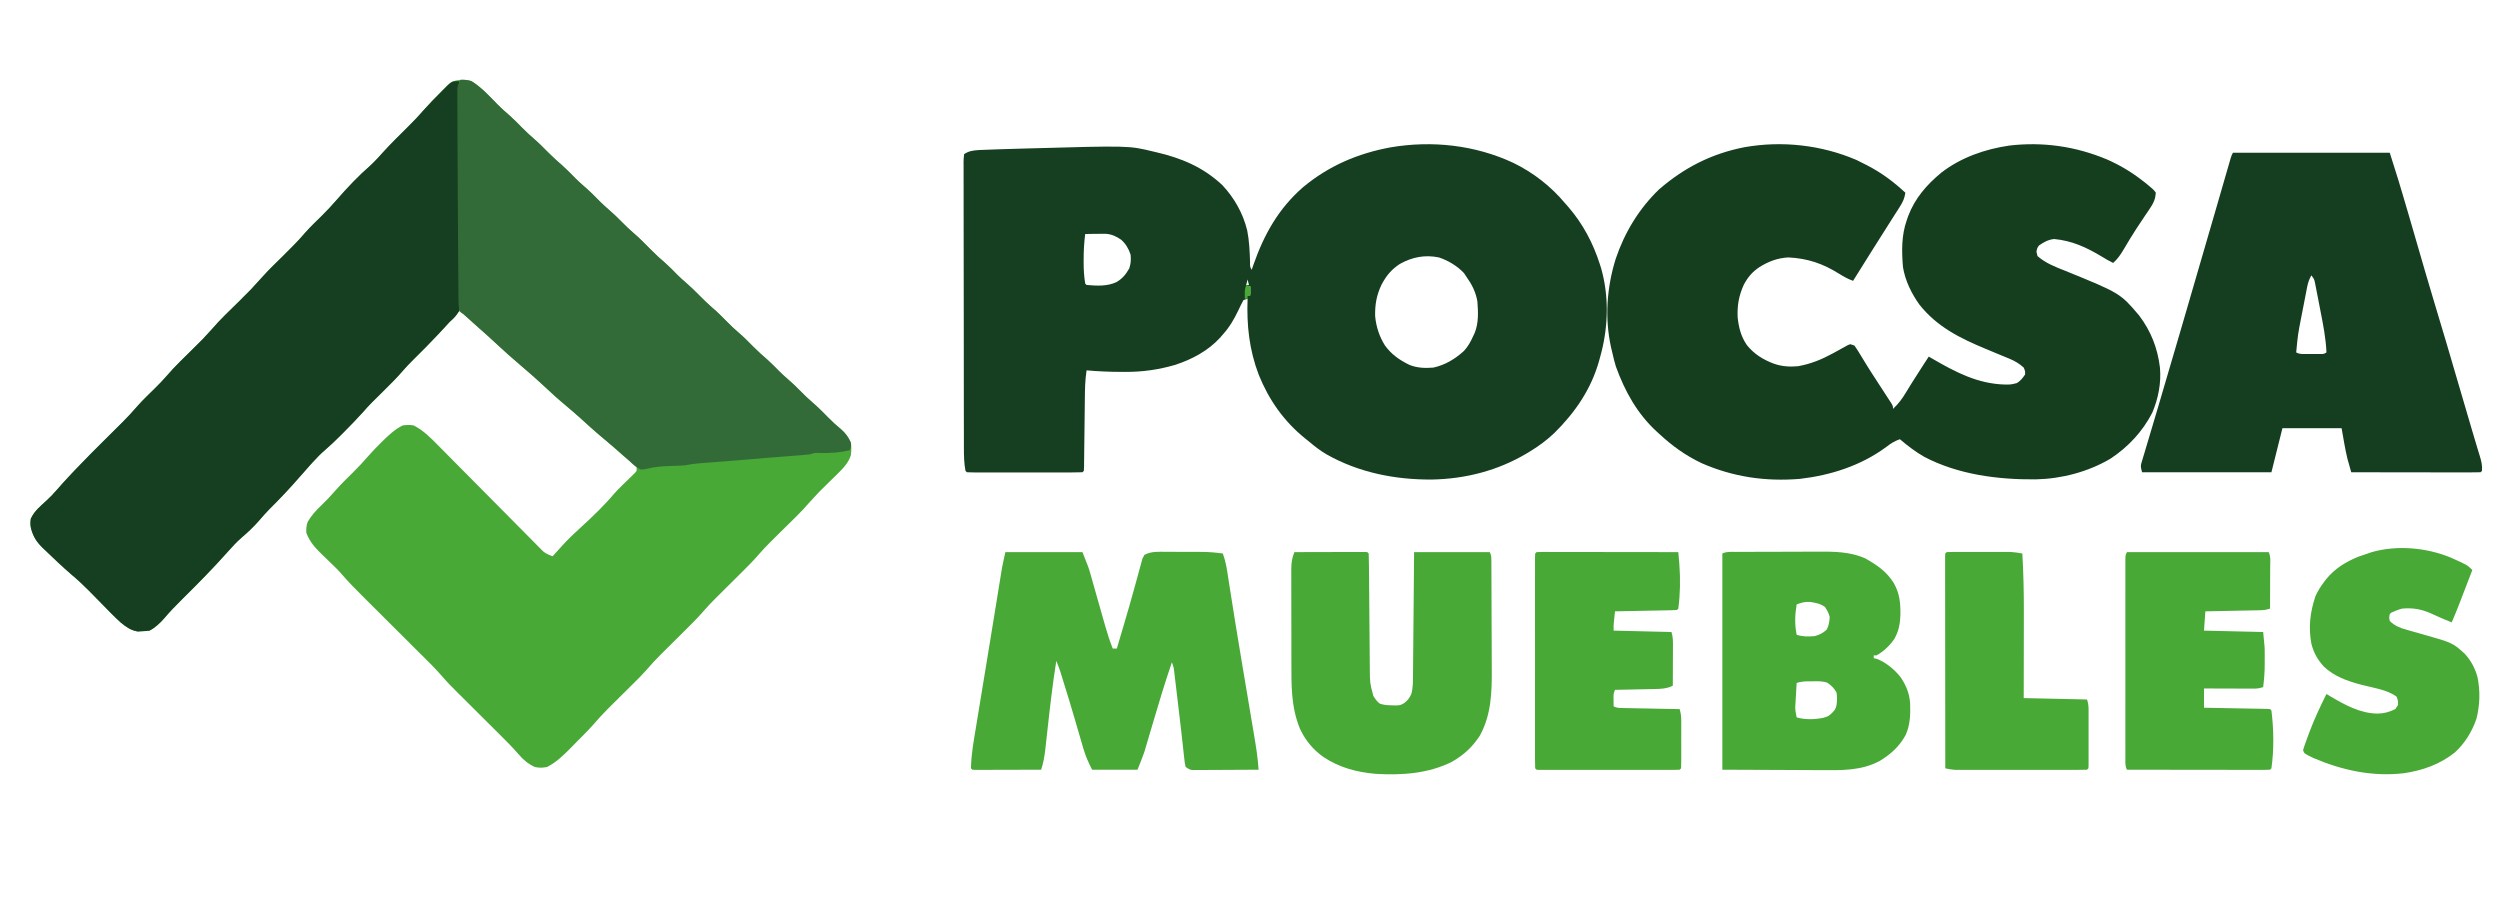 <svg xmlns="http://www.w3.org/2000/svg" xmlns:xlink="http://www.w3.org/1999/xlink" width="1920" zoomAndPan="magnify" viewBox="0 0 1440 525" height="700" preserveAspectRatio="xMidYMid meet" version="1.2"><g id="d193c19468"><path style=" stroke:none;fill-rule:nonzero;fill:#48a936;fill-opacity:1;" d="M 271.555 46.746 C 277.348 50.348 282.02 55.539 286.77 60.379 C 288.996 62.609 291.305 64.664 293.703 66.703 C 296.184 68.922 298.496 71.309 300.832 73.68 C 302.898 75.762 304.992 77.762 307.227 79.664 C 310.277 82.27 313.074 85.102 315.891 87.953 C 318.445 90.531 321.09 92.93 323.848 95.285 C 326.5 97.652 328.953 100.215 331.449 102.742 C 333.105 104.375 334.789 105.914 336.555 107.426 C 339.785 110.191 342.734 113.203 345.719 116.227 C 347.371 117.859 349.055 119.402 350.82 120.91 C 353.32 123.051 355.645 125.312 357.953 127.652 C 360.219 129.945 362.484 132.164 364.941 134.246 C 368.406 137.211 371.566 140.461 374.77 143.703 C 377.535 146.496 380.414 149.164 383.406 151.711 C 385.812 153.84 388.031 156.156 390.285 158.445 C 391.848 159.988 393.441 161.43 395.109 162.852 C 397.781 165.145 400.27 167.586 402.738 170.09 C 405.176 172.562 407.629 174.977 410.27 177.23 C 413.32 179.832 416.121 182.668 418.938 185.52 C 421 187.605 423.098 189.605 425.328 191.508 C 428.383 194.109 431.18 196.941 433.992 199.797 C 436.566 202.391 439.23 204.809 442.008 207.18 C 444.43 209.332 446.664 211.66 448.938 213.969 C 450.512 215.512 452.137 217 453.816 218.43 C 456.332 220.582 458.672 222.863 461 225.219 C 463.277 227.527 465.562 229.758 468.035 231.863 C 471.301 234.656 474.289 237.691 477.297 240.758 C 479.566 243.055 481.875 245.188 484.383 247.23 C 486.848 249.367 488.57 251.422 489.883 254.43 C 490.559 257.062 490.41 259.426 490.129 262.109 C 488.801 266.52 485.656 269.742 482.434 272.906 C 482.066 273.27 481.695 273.637 481.316 274.012 C 480.145 275.168 478.969 276.32 477.793 277.473 C 471.883 283.199 471.883 283.199 466.34 289.277 C 461.242 295.246 455.441 300.621 449.871 306.141 C 448.293 307.707 446.719 309.27 445.145 310.836 L 443.711 312.254 C 441.328 314.625 439.051 317.035 436.855 319.578 C 434.039 322.84 431.043 325.879 427.98 328.906 L 426.285 330.594 C 423.918 332.949 421.551 335.297 419.18 337.648 C 417.441 339.375 415.699 341.105 413.961 342.84 L 412.367 344.414 C 409.855 346.914 407.434 349.449 405.117 352.133 C 402.312 355.383 399.328 358.414 396.273 361.43 L 394.578 363.117 C 392.215 365.469 389.844 367.82 387.477 370.168 C 385.734 371.898 383.992 373.629 382.254 375.359 L 380.66 376.934 C 377.641 379.941 374.797 383.047 372.012 386.273 C 369.754 388.824 367.34 391.211 364.914 393.605 L 363.324 395.184 C 361.113 397.387 358.895 399.586 356.676 401.781 C 355.047 403.398 353.418 405.02 351.785 406.641 L 350.297 408.113 C 347.34 411.059 344.559 414.105 341.828 417.266 C 338.812 420.707 335.547 423.914 332.316 427.156 C 331.055 428.43 329.797 429.711 328.543 430.996 C 324.398 435.184 320.445 439.055 315.152 441.766 C 312.582 442.289 310.582 442.375 308.02 441.766 C 304.117 439.965 301.289 437.535 298.535 434.277 C 295.156 430.387 291.527 426.762 287.871 423.133 C 286.637 421.906 285.402 420.68 284.172 419.449 C 281.551 416.84 278.934 414.23 276.312 411.625 C 273.27 408.602 270.23 405.574 267.195 402.543 C 265.988 401.344 264.781 400.145 263.574 398.949 C 260.52 395.906 257.48 392.879 254.688 389.59 C 250.699 384.934 246.273 380.684 241.93 376.363 C 240.266 374.711 238.605 373.055 236.949 371.398 C 233.426 367.883 229.902 364.371 226.375 360.859 C 222.285 356.785 218.199 352.711 214.113 348.633 C 212.488 347.012 210.859 345.391 209.23 343.773 C 204.863 339.418 200.531 335.086 196.539 330.379 C 194.98 328.57 193.285 326.918 191.562 325.262 L 189.496 323.242 C 188.086 321.875 186.672 320.512 185.254 319.152 C 181.34 315.32 178.402 312.07 176.438 306.922 C 176.332 304.621 176.438 302.746 177.23 300.574 C 179.398 296.902 181.961 294.078 185.008 291.156 C 187.656 288.598 190.195 286.008 192.598 283.215 C 196 279.273 199.707 275.664 203.418 272.02 C 206.543 268.93 209.496 265.762 212.363 262.434 C 214.418 260.086 216.59 257.863 218.797 255.66 L 220.141 254.312 C 223.715 250.785 227.395 247.316 231.926 245.051 C 234.305 244.758 235.945 244.637 238.266 245.051 C 243.824 247.852 248.168 252.262 252.477 256.66 L 254.496 258.691 C 256.309 260.516 258.113 262.344 259.918 264.176 C 261.812 266.098 263.719 268.008 265.621 269.922 C 270.445 274.781 275.262 279.645 280.078 284.512 C 285.289 289.777 290.5 295.043 295.723 300.297 C 297.617 302.199 299.504 304.105 301.387 306.016 C 303.484 308.141 305.586 310.262 307.691 312.379 L 309.57 314.293 L 311.312 316.039 L 312.812 317.559 C 314.555 318.98 316.211 319.676 318.324 320.406 L 319.918 318.637 L 322.039 316.289 L 324.129 313.977 C 327.453 310.379 330.934 307.027 334.57 303.746 C 341.375 297.551 348.039 291.16 353.969 284.109 C 355.395 282.535 356.859 281.047 358.375 279.562 L 359.914 278.051 C 360.941 277.051 361.973 276.051 363.012 275.062 C 363.484 274.598 363.953 274.141 364.441 273.664 L 365.742 272.414 L 366.676 271.227 L 366.676 268.848 C 365.023 267.234 365.023 267.234 362.859 265.625 C 359.656 263.094 356.594 260.516 353.594 257.742 C 350.805 255.164 347.934 252.688 344.977 250.305 C 341.172 247.238 337.605 243.977 334.043 240.637 C 331.434 238.203 328.738 235.875 325.953 233.648 C 321.18 229.816 316.773 225.621 312.32 221.426 C 309 218.297 305.586 215.289 302.105 212.34 C 296.246 207.371 290.508 202.324 284.902 197.07 C 282.078 194.414 279.199 191.816 276.266 189.281 C 273.652 187.004 271.102 184.656 268.543 182.32 C 266.762 180.699 266.762 180.699 264.422 179.215 L 263.402 180.391 C 260.129 184.16 256.785 187.863 253.375 191.508 L 251.844 193.141 C 247.559 197.695 243.16 202.133 238.695 206.516 C 236.219 208.961 233.832 211.441 231.559 214.082 C 228.633 217.477 225.5 220.633 222.312 223.781 C 221.766 224.324 221.219 224.867 220.656 225.43 C 218.402 227.668 216.145 229.906 213.883 232.141 C 212.25 233.801 210.711 235.508 209.184 237.266 C 205.52 241.367 201.672 245.27 197.793 249.164 L 195.977 250.992 C 193.18 253.781 190.359 256.496 187.367 259.074 C 184.695 261.379 182.32 263.789 179.957 266.418 L 178.824 267.668 C 176.836 269.879 174.867 272.102 172.922 274.348 C 167.211 280.93 161.254 287.277 155.055 293.395 C 153.012 295.469 151.129 297.656 149.23 299.859 C 146.152 303.355 142.836 306.535 139.285 309.547 C 136.246 312.176 133.621 315.055 130.965 318.062 C 122.695 327.359 113.973 336.199 105.125 344.938 C 101.41 348.621 97.777 352.324 94.414 356.34 C 92.031 359.008 89.289 361.629 86.078 363.238 C 84.094 363.484 84.094 363.484 81.668 363.586 L 79.289 363.73 C 75.188 362.988 72.621 361.113 69.43 358.48 C 65.574 354.941 61.938 351.172 58.285 347.426 C 55.883 344.973 53.473 342.523 51.062 340.082 C 47.805 336.797 44.453 333.68 40.895 330.715 C 35.879 326.355 31.047 321.812 26.281 317.184 L 24.602 315.594 C 21.066 312.113 19.254 309.34 17.91 304.539 C 17.426 302.426 17.445 301.012 17.727 298.863 C 19.625 294.477 23.387 291.457 26.859 288.273 C 28.82 286.477 30.664 284.57 32.395 282.551 C 35.246 279.258 38.18 276.059 41.164 272.891 L 42.812 271.137 C 49.059 264.539 55.5 258.137 61.953 251.742 C 64.301 249.414 66.645 247.082 68.988 244.75 L 70.566 243.188 C 73.613 240.156 76.488 237.023 79.297 233.77 C 80.742 232.113 82.258 230.551 83.824 229.012 L 85.535 227.316 L 88.996 223.914 C 91.621 221.316 94.184 218.711 96.578 215.898 C 101.008 210.75 105.961 206.07 110.789 201.301 C 116.598 195.613 116.598 195.613 122.066 189.598 C 126.848 183.988 132.281 178.941 137.516 173.762 C 144.574 166.785 144.574 166.785 151.219 159.414 C 155.07 155.086 159.32 151.094 163.441 147.023 C 167.75 142.762 172 138.504 175.934 133.887 C 178.84 130.586 182.051 127.562 185.188 124.48 C 188.281 121.426 191.25 118.254 194.09 114.961 C 200.113 108.016 206.434 101.352 213.363 95.312 C 215.969 92.906 218.316 90.289 220.688 87.66 C 225.281 82.613 230.145 77.836 235 73.047 C 238.41 69.668 241.68 66.246 244.805 62.609 C 247.41 59.633 250.16 56.809 252.93 53.984 L 254.66 52.164 C 259.406 47.336 259.406 47.336 262.672 46.348 C 265.879 45.852 268.496 45.641 271.555 46.746 "/><path style=" stroke:none;fill-rule:nonzero;fill:#153f20;fill-opacity:1;" d="M 871.539 93.742 C 883.254 99.422 893.375 107.352 901.711 117.344 L 903.363 119.211 C 911.773 128.973 917.625 139.996 921.527 152.242 L 922.285 154.625 C 926.703 170.309 926.406 187.082 922.441 202.797 C 922.141 203.926 921.836 205.055 921.527 206.184 L 921.105 207.742 C 916.559 224.082 907.293 237.555 895.344 249.371 C 890.98 253.535 886.266 257.004 881.102 260.121 L 879.645 261.012 C 862.867 271.066 844.16 275.855 824.707 276.219 C 803.516 276.332 782.73 272.23 764.102 261.727 C 760.539 259.602 757.422 257.258 754.277 254.566 C 753.414 253.875 752.551 253.184 751.688 252.496 C 739.5 242.621 730.891 230.383 725.02 215.84 C 719.543 201.461 718.035 187.379 718.609 172.074 L 716.23 172.867 C 715.168 174.812 714.176 176.797 713.258 178.816 C 710.789 183.965 708.199 188.441 704.34 192.699 L 702.828 194.461 C 695.824 202.098 686.695 206.949 676.934 210.156 C 667.215 212.973 658.102 214.254 648.012 214.215 L 645.375 214.207 C 638.844 214.176 632.371 213.914 625.871 213.32 C 625.004 218.832 624.926 224.289 624.871 229.863 C 624.852 231.566 624.832 233.27 624.809 234.973 C 624.754 239.195 624.707 243.418 624.66 247.641 C 624.621 251.227 624.574 254.812 624.527 258.395 C 624.508 260.074 624.488 261.758 624.473 263.438 L 624.434 266.504 L 624.402 269.215 L 624.285 271.227 L 623.492 272.02 C 621.422 272.098 619.371 272.125 617.301 272.121 L 615.336 272.125 C 613.184 272.129 611.031 272.129 608.879 272.125 C 607.387 272.125 605.898 272.125 604.406 272.125 C 601.281 272.129 598.156 272.125 595.027 272.121 C 591.012 272.117 586.992 272.121 582.977 272.125 C 579.898 272.129 576.82 272.129 573.742 272.125 C 572.262 272.125 570.781 272.125 569.301 272.125 C 567.234 272.129 565.164 272.125 563.098 272.121 L 561.223 272.125 C 559.785 272.121 558.348 272.074 556.91 272.02 L 556.117 271.227 C 555.312 266.902 555.207 262.691 555.211 258.301 L 555.203 256.102 C 555.199 253.676 555.195 251.254 555.195 248.832 L 555.184 243.609 C 555.176 238.887 555.168 234.164 555.164 229.445 C 555.164 226.496 555.16 223.547 555.156 220.602 C 555.145 210.852 555.137 201.105 555.133 191.359 L 555.133 188.176 C 555.129 179.645 555.117 171.113 555.098 162.582 C 555.078 153.82 555.07 145.059 555.066 136.297 C 555.066 131.379 555.062 126.461 555.047 121.543 C 555.035 116.926 555.031 112.305 555.039 107.688 C 555.039 105.984 555.039 104.285 555.031 102.586 C 555.023 100.277 555.023 97.965 555.031 95.656 L 555.012 93.594 C 555.027 91.73 555.027 91.73 555.324 88.785 C 558.234 86.844 560.645 86.652 564.043 86.406 C 567.883 86.211 571.723 86.094 575.566 85.984 L 578.977 85.879 C 582.617 85.77 586.262 85.668 589.902 85.562 L 591.773 85.512 C 650.188 83.867 650.188 83.867 663.918 87.199 L 665.82 87.637 C 680.438 91.031 692.895 96.184 704.039 106.602 C 711.008 114.043 716 122.891 718.41 132.809 C 719.586 138.762 719.824 144.715 720.027 150.77 C 719.98 153.668 719.98 153.668 720.988 155.418 L 721.949 152.594 C 728.059 135.098 736.41 120.18 750.492 107.871 C 765.414 95.465 782.148 88.32 801.148 84.844 C 824.957 80.836 849.551 83.531 871.539 93.742 M 625.078 134.793 C 624.457 139.68 624.156 144.59 624.184 149.516 L 624.176 151.438 C 624.184 155.473 624.441 159.359 625.078 163.348 L 625.871 164.141 C 631.707 164.633 637.637 165.016 643.059 162.508 C 646.559 160.438 648.43 158.133 650.441 154.625 C 651.406 151.73 651.484 149.742 651.234 146.691 C 650.098 143.27 648.477 140.477 645.785 138.066 C 642.91 136.109 640.418 134.934 636.906 134.668 C 635.105 134.637 633.316 134.652 631.516 134.695 L 629.633 134.715 C 628.113 134.734 626.598 134.762 625.078 134.793 M 806.297 152.047 C 801.371 155.262 798.426 158.918 795.695 164.094 C 792.883 170.117 791.953 175.355 792.078 182.035 C 792.633 188.145 794.477 193.789 797.727 198.992 C 801.574 204.246 806 207.301 811.801 210.164 C 816.277 211.973 820.852 212.133 825.617 211.734 C 832.391 210.234 838.07 206.828 843.168 202.199 C 845.613 199.59 847.145 196.738 848.602 193.492 L 849.371 191.895 C 851.754 186.098 851.434 179.801 850.98 173.66 C 850.059 168.203 847.824 163.855 844.641 159.383 L 843.254 157.301 C 839.344 153.172 834.172 150.043 828.785 148.277 C 820.73 146.625 813.449 148.043 806.297 152.047 M 718.609 160.969 L 717.816 164.141 L 719.402 164.141 Z M 717.023 164.934 L 717.816 166.52 Z M 719.402 164.934 L 719.402 169.695 L 720.195 169.695 L 720.195 164.934 Z M 719.402 164.934 "/><path style=" stroke:none;fill-rule:nonzero;fill:#153e1f;fill-opacity:1;" d="M 1069.355 92.156 C 1070.816 92.867 1072.27 93.598 1073.715 94.34 L 1075.137 95.059 C 1083.578 99.359 1090.543 104.574 1097.492 110.996 C 1097.039 114.164 1096.07 116.297 1094.359 118.984 L 1092.887 121.316 L 1091.301 123.785 L 1089.676 126.352 C 1088.582 128.082 1087.48 129.812 1086.383 131.539 C 1084.57 134.379 1082.77 137.227 1080.977 140.078 C 1079.828 141.902 1078.676 143.723 1077.527 145.543 C 1074.125 150.938 1070.742 156.344 1067.375 161.762 C 1064.441 160.723 1061.91 159.312 1059.277 157.656 C 1049.969 151.805 1041.148 148.824 1030.117 148.277 C 1023.953 148.578 1018.688 150.582 1013.473 153.828 C 1009.355 156.578 1006.797 159.574 1004.457 163.945 C 1001.594 170.227 1000.574 175.895 1000.891 182.781 C 1001.523 188.746 1002.805 193.812 1006.215 198.801 C 1010.48 203.984 1015.191 206.918 1021.398 209.355 C 1026.062 211.07 1030.75 211.402 1035.668 210.941 C 1042.961 209.637 1049.203 207.09 1055.668 203.57 L 1057.496 202.578 C 1058.719 201.914 1059.938 201.238 1061.152 200.559 C 1061.715 200.25 1062.277 199.941 1062.859 199.621 L 1064.395 198.766 C 1064.855 198.594 1065.312 198.426 1065.789 198.25 L 1068.168 199.043 C 1069.426 200.852 1070.613 202.699 1071.734 204.598 C 1072.438 205.758 1073.145 206.914 1073.855 208.074 L 1074.965 209.902 C 1076.793 212.875 1078.699 215.801 1080.602 218.723 L 1082.781 222.09 C 1083.762 223.605 1084.746 225.121 1085.734 226.633 C 1086.535 227.863 1087.336 229.094 1088.133 230.324 L 1089.453 232.355 C 1090.359 233.945 1090.359 233.945 1090.359 235.531 C 1093.551 232.574 1095.762 229.535 1097.988 225.812 C 1098.672 224.695 1099.359 223.574 1100.047 222.457 L 1101.125 220.695 C 1103.07 217.547 1105.09 214.445 1107.105 211.34 L 1108.27 209.539 L 1110.969 205.391 L 1113.008 206.582 C 1126.309 214.316 1139.234 221.141 1155.012 221.5 C 1158.469 221.488 1158.469 221.488 1161.777 220.629 C 1163.895 219.262 1165.055 217.801 1166.453 215.699 C 1166.504 213.711 1166.504 213.711 1165.66 211.734 C 1163.059 209.375 1160.543 207.895 1157.305 206.566 L 1154.746 205.504 L 1152.039 204.398 L 1146.449 202.066 L 1143.684 200.914 C 1128.961 194.793 1115.797 188.301 1105.617 175.496 C 1101.023 169.105 1097.359 161.625 1096.105 153.789 C 1095.34 144.633 1095.211 135.621 1098.285 126.859 L 1099.105 124.477 C 1102.973 114.246 1109.809 106.344 1118.172 99.469 C 1129.477 90.703 1143.41 85.859 1157.488 83.828 C 1176.844 81.59 1195.668 84.301 1213.625 91.844 C 1220.953 95.062 1227.5 98.953 1233.828 103.859 L 1236.254 105.73 C 1240.441 109.191 1240.441 109.191 1241.754 110.996 C 1241.492 114.52 1240.555 116.805 1238.59 119.711 L 1237.109 121.938 L 1235.512 124.281 C 1234.426 125.91 1233.344 127.539 1232.262 129.168 L 1230.625 131.625 C 1228.008 135.625 1225.555 139.727 1223.129 143.848 C 1221.398 146.75 1219.734 149.18 1217.184 151.449 C 1214.844 150.324 1212.652 149.051 1210.445 147.684 C 1201.641 142.406 1193.48 138.652 1183.148 137.668 C 1179.695 138.09 1177.297 139.414 1174.48 141.387 C 1173.445 142.785 1173.445 142.785 1172.992 144.957 L 1173.59 147.484 C 1178.203 151.57 1183.984 153.785 1189.641 156.012 C 1221.227 168.879 1221.227 168.879 1232.195 181.789 C 1239.008 190.883 1242.738 200.398 1244.133 211.734 C 1244.914 220.617 1243.207 229.395 1239.77 237.586 C 1234.172 248.539 1225.875 257.426 1215.648 264.188 C 1202.75 271.812 1187.508 275.797 1172.574 276.117 C 1150.758 276.297 1128.059 273.406 1108.41 263.168 C 1103.332 260.254 1098.777 256.77 1094.324 252.98 C 1091.27 254.059 1089.039 255.453 1086.496 257.445 C 1071.93 268.203 1054.535 273.77 1036.648 275.84 C 1016.91 277.441 998.309 274.75 980.172 266.801 C 970.754 262.312 963.227 256.879 955.609 249.809 L 954.316 248.633 C 943.098 238.367 935.914 225.41 930.762 211.156 C 929.945 208.457 929.273 205.766 928.66 203.008 L 927.949 200.023 C 924.246 183.184 925.508 165.477 930.648 149.098 C 935.723 133.965 944.078 120.195 955.605 109.094 C 970.145 96.508 985.91 88.484 1004.793 84.793 C 1026.43 80.961 1049.137 83.484 1069.355 92.156 "/><path style=" stroke:none;fill-rule:nonzero;fill:#153f20;fill-opacity:1;" d="M 264.422 46.746 C 264.555 63.906 264.648 81.07 264.711 98.23 C 264.738 106.199 264.777 114.168 264.84 122.137 C 264.898 129.086 264.93 136.031 264.945 142.977 C 264.953 146.656 264.969 150.332 265.008 154.008 C 265.047 157.473 265.059 160.938 265.051 164.402 C 265.051 165.668 265.062 166.938 265.082 168.207 C 265.145 171.93 265.105 175.535 264.422 179.211 C 262.93 181.859 261.18 183.621 258.875 185.559 C 257.961 186.531 257.062 187.516 256.176 188.508 C 255.246 189.512 254.309 190.508 253.375 191.508 L 251.844 193.141 C 247.559 197.695 243.16 202.133 238.695 206.516 C 236.219 208.961 233.832 211.441 231.559 214.082 C 228.633 217.477 225.5 220.633 222.312 223.781 C 221.766 224.324 221.219 224.867 220.656 225.43 C 218.402 227.668 216.145 229.906 213.883 232.141 C 212.25 233.801 210.711 235.508 209.184 237.266 C 205.52 241.367 201.672 245.27 197.793 249.164 L 195.977 250.992 C 193.18 253.781 190.359 256.496 187.367 259.074 C 184.695 261.379 182.32 263.789 179.957 266.418 L 178.824 267.668 C 176.836 269.875 174.867 272.102 172.922 274.348 C 167.211 280.93 161.254 287.277 155.055 293.395 C 153.012 295.469 151.129 297.656 149.23 299.859 C 146.152 303.355 142.836 306.535 139.285 309.547 C 136.246 312.176 133.621 315.055 130.965 318.062 C 122.695 327.359 113.973 336.199 105.125 344.938 C 101.41 348.621 97.777 352.324 94.414 356.34 C 92.031 359.008 89.289 361.629 86.078 363.238 C 84.094 363.484 84.094 363.484 81.668 363.586 L 79.289 363.73 C 75.188 362.988 72.621 361.113 69.43 358.48 C 65.574 354.941 61.938 351.172 58.285 347.426 C 55.883 344.973 53.473 342.523 51.062 340.082 C 47.805 336.797 44.453 333.68 40.895 330.715 C 35.879 326.355 31.047 321.812 26.281 317.184 L 24.602 315.594 C 21.066 312.113 19.254 309.34 17.91 304.539 C 17.426 302.426 17.445 301.012 17.727 298.863 C 19.625 294.477 23.387 291.457 26.859 288.273 C 28.82 286.477 30.664 284.57 32.395 282.551 C 35.246 279.258 38.18 276.059 41.164 272.891 L 42.812 271.137 C 49.059 264.539 55.5 258.137 61.953 251.742 C 64.301 249.414 66.645 247.082 68.988 244.75 L 70.566 243.188 C 73.613 240.156 76.488 237.023 79.297 233.77 C 80.742 232.113 82.258 230.551 83.824 229.012 L 85.535 227.316 L 88.996 223.914 C 91.621 221.316 94.184 218.711 96.578 215.898 C 101.008 210.75 105.961 206.07 110.789 201.301 C 116.598 195.613 116.598 195.613 122.066 189.598 C 126.848 183.988 132.281 178.941 137.516 173.762 C 144.574 166.785 144.574 166.785 151.219 159.414 C 155.07 155.086 159.32 151.094 163.441 147.023 C 167.75 142.762 172 138.504 175.934 133.887 C 178.84 130.586 182.051 127.562 185.188 124.48 C 188.281 121.426 191.25 118.254 194.09 114.961 C 200.113 108.016 206.434 101.352 213.363 95.312 C 215.969 92.906 218.316 90.289 220.688 87.66 C 225.281 82.613 230.145 77.836 235 73.047 C 238.406 69.672 241.668 66.25 244.789 62.613 C 247.457 59.594 250.324 56.773 253.176 53.934 L 255.008 52.094 L 258.336 48.766 C 260.559 46.715 261.23 46.746 264.422 46.746 "/><path style=" stroke:none;fill-rule:nonzero;fill:#143e1f;fill-opacity:1;" d="M 1286.145 87.992 L 1376.504 87.992 C 1381.977 105.332 1381.977 105.332 1383.672 111.113 L 1384.273 113.148 C 1384.906 115.289 1385.539 117.43 1386.168 119.574 L 1387.512 124.141 C 1390.789 135.266 1394.023 146.406 1397.219 157.559 C 1398.988 163.715 1400.812 169.855 1402.688 175.98 C 1406.969 189.977 1411.051 204.031 1415.168 218.074 L 1418.527 229.516 L 1422.32 242.434 L 1422.902 244.41 C 1423.273 245.684 1423.648 246.961 1424.02 248.234 C 1424.934 251.359 1425.859 254.477 1426.812 257.594 L 1427.375 259.449 C 1427.723 260.602 1428.078 261.754 1428.434 262.902 C 1429.289 265.742 1429.895 268.254 1429.613 271.227 L 1428.82 272.02 C 1426.504 272.094 1424.207 272.117 1421.891 272.109 L 1419.688 272.109 C 1417.273 272.109 1414.859 272.102 1412.445 272.098 L 1407.438 272.094 C 1403.035 272.09 1398.629 272.082 1394.227 272.074 C 1389.738 272.066 1385.246 272.062 1380.758 272.059 C 1371.941 272.051 1363.129 272.035 1354.312 272.02 C 1353.824 270.32 1353.348 268.617 1352.875 266.914 L 1352.066 264.039 C 1350.711 258.293 1349.789 252.449 1348.762 246.637 L 1314.68 246.637 L 1308.34 272.02 L 1233.828 272.02 C 1233.035 268.848 1233.035 268.848 1233.324 267.156 L 1233.883 265.293 L 1234.516 263.133 L 1235.238 260.758 L 1235.992 258.219 C 1236.539 256.367 1237.09 254.516 1237.648 252.668 C 1238.555 249.648 1239.453 246.629 1240.348 243.605 C 1241.328 240.297 1242.309 236.992 1243.293 233.684 C 1247.156 220.699 1250.957 207.691 1254.758 194.684 C 1255.977 190.508 1257.199 186.332 1258.418 182.156 C 1264.312 162 1270.18 141.84 1276.02 121.668 C 1277.031 118.176 1278.043 114.688 1279.055 111.199 C 1279.836 108.5 1280.617 105.801 1281.398 103.098 L 1282.922 97.84 L 1283.629 95.383 L 1284.281 93.137 L 1284.852 91.164 C 1285.352 89.578 1285.352 89.578 1286.145 87.992 M 1331.324 158.59 C 1330.184 160.711 1329.453 162.609 1328.988 164.969 L 1328.613 166.855 L 1328.227 168.879 L 1327.812 170.992 C 1327.523 172.465 1327.238 173.941 1326.953 175.418 C 1326.523 177.648 1326.086 179.879 1325.645 182.109 C 1323.617 192.488 1323.617 192.488 1322.605 203.008 C 1324.406 203.91 1325.414 203.906 1327.41 203.906 L 1329.324 203.91 L 1331.324 203.902 L 1333.324 203.91 L 1335.238 203.906 L 1336.992 203.906 C 1338.535 203.891 1338.535 203.891 1340.043 203.008 C 1339.695 194.863 1338.148 186.988 1336.57 179.008 C 1336.125 176.766 1335.695 174.52 1335.266 172.273 L 1334.426 167.98 L 1334.035 165.953 L 1333.66 164.074 L 1333.336 162.426 C 1332.918 160.723 1332.918 160.723 1331.324 158.59 "/><path style=" stroke:none;fill-rule:nonzero;fill:#336b38;fill-opacity:1;" d="M 265.215 45.953 C 267.602 45.953 269.289 46.078 271.555 46.746 C 277.363 50.293 282.031 55.551 286.77 60.379 C 288.996 62.609 291.305 64.664 293.703 66.703 C 296.184 68.922 298.496 71.309 300.832 73.68 C 302.898 75.762 304.992 77.762 307.227 79.664 C 310.277 82.27 313.074 85.102 315.891 87.953 C 318.445 90.531 321.09 92.93 323.848 95.285 C 326.5 97.652 328.953 100.215 331.449 102.742 C 333.105 104.375 334.789 105.914 336.555 107.426 C 339.785 110.191 342.734 113.203 345.719 116.227 C 347.371 117.859 349.055 119.402 350.82 120.91 C 353.32 123.051 355.645 125.312 357.953 127.652 C 360.219 129.945 362.484 132.164 364.941 134.246 C 368.406 137.211 371.566 140.461 374.77 143.703 C 377.535 146.496 380.414 149.164 383.406 151.711 C 385.812 153.84 388.031 156.156 390.285 158.445 C 391.848 159.988 393.441 161.43 395.109 162.852 C 397.781 165.145 400.27 167.586 402.738 170.09 C 405.176 172.562 407.629 174.977 410.27 177.23 C 413.32 179.832 416.121 182.668 418.938 185.52 C 421 187.605 423.098 189.605 425.328 191.508 C 428.383 194.109 431.18 196.941 433.992 199.797 C 436.566 202.391 439.23 204.809 442.008 207.18 C 444.43 209.332 446.664 211.66 448.938 213.969 C 450.512 215.512 452.137 217 453.816 218.43 C 456.332 220.582 458.672 222.863 461 225.219 C 463.277 227.527 465.562 229.758 468.035 231.863 C 471.301 234.656 474.289 237.691 477.297 240.758 C 479.566 243.055 481.875 245.188 484.383 247.23 C 486.941 249.418 488.457 251.641 489.934 254.652 C 490.328 256.156 490.328 256.156 490 257.93 L 489.535 259.328 C 483.742 260.703 478.258 261.062 472.34 260.926 C 469.348 260.797 469.348 260.797 466.547 261.707 C 464.457 261.934 462.379 262.121 460.285 262.277 L 458.379 262.43 C 456.363 262.586 454.348 262.742 452.328 262.898 C 450.344 263.051 448.359 263.207 446.371 263.363 L 442.484 263.668 C 439.277 263.918 436.078 264.184 432.875 264.484 C 428.984 264.848 425.094 265.152 421.199 265.449 L 419.223 265.602 C 416.504 265.812 413.785 266.02 411.07 266.227 C 409.062 266.379 407.055 266.535 405.051 266.688 L 403.199 266.828 C 400.211 267.062 397.344 267.445 394.418 268.055 C 393.176 268.145 391.938 268.211 390.695 268.246 L 388.59 268.324 C 387.867 268.348 387.141 268.375 386.391 268.398 C 381.703 268.566 377.328 268.801 372.77 269.988 C 370.797 270.395 370.797 270.395 369.051 270.434 C 366.469 269.324 364.703 267.621 362.711 265.672 C 361.441 264.531 360.168 263.391 358.898 262.254 L 356.871 260.398 C 354.785 258.535 352.648 256.77 350.477 255.016 C 346.641 251.91 342.988 248.648 339.359 245.309 C 335.812 242.055 332.176 238.906 328.508 235.789 C 322.859 230.98 317.316 226.047 311.887 220.988 C 308.273 217.641 304.559 214.418 300.801 211.234 C 295.387 206.629 290.09 201.934 284.902 197.07 C 282.074 194.414 279.195 191.816 276.266 189.277 C 273.074 186.492 269.918 183.668 266.801 180.801 L 265.523 179.91 L 264.422 178.418 C 264.184 176.289 264.07 174.148 264.078 172.004 L 264.055 170.008 C 264.031 167.805 264.023 165.602 264.016 163.398 C 264.004 161.836 263.988 160.277 263.973 158.719 C 263.934 154.52 263.91 150.324 263.891 146.125 C 263.875 142.66 263.848 139.191 263.82 135.727 C 263.75 126.195 263.695 116.664 263.652 107.137 C 263.633 102.594 263.605 98.051 263.578 93.512 C 263.535 86.621 263.504 79.73 263.488 72.84 C 263.48 71.137 263.473 69.438 263.465 67.734 C 263.449 64.617 263.445 61.5 263.449 58.383 L 263.43 55.645 L 263.438 53.156 L 263.434 51.012 C 263.645 48.992 264.195 47.695 265.215 45.953 "/><path style=" stroke:none;fill-rule:nonzero;fill:#49a937;fill-opacity:1;" d="M 579.102 318.023 L 623.492 318.023 C 627.059 326.949 627.059 326.949 628.074 330.543 L 628.773 332.98 L 629.488 335.531 L 630.258 338.227 C 631.062 341.043 631.859 343.863 632.656 346.68 C 633.457 349.504 634.258 352.328 635.062 355.152 C 635.562 356.898 636.059 358.648 636.551 360.402 C 637.824 364.875 639.227 369.223 640.93 373.551 L 643.309 373.551 L 643.91 371.504 L 644.762 368.598 L 645.23 367.004 C 646.102 364.043 646.973 361.082 647.852 358.121 C 649.562 352.344 651.254 346.562 652.836 340.75 C 653.516 338.266 654.207 335.781 654.902 333.301 C 655.23 332.109 655.551 330.918 655.867 329.719 C 656.305 328.047 656.77 326.383 657.242 324.719 L 658.02 321.84 L 659.16 319.613 C 663.027 317.5 667.316 317.809 671.613 317.844 L 673.84 317.844 C 675.391 317.848 676.941 317.852 678.488 317.863 C 680.848 317.875 683.203 317.879 685.559 317.879 L 690.094 317.891 L 692.207 317.895 C 696.32 317.926 700.27 318.227 704.34 318.82 C 705.719 322.566 706.457 326.277 707.051 330.211 L 707.371 332.27 C 707.609 333.785 707.844 335.297 708.078 336.812 C 710.375 351.707 712.812 366.578 715.301 381.441 L 715.707 383.852 C 717.059 391.941 718.418 400.027 719.781 408.113 C 720.301 411.195 720.816 414.273 721.332 417.355 C 721.578 418.801 721.82 420.246 722.066 421.691 C 723.285 428.898 724.488 436.051 724.949 443.352 C 719.348 443.391 713.75 443.422 708.148 443.441 C 706.242 443.449 704.336 443.457 702.43 443.473 C 699.691 443.492 696.957 443.5 694.219 443.508 L 691.629 443.531 L 689.227 443.531 L 687.109 443.543 C 685.316 443.352 685.316 443.352 682.941 441.766 C 682.441 439.699 682.441 439.699 682.152 437.027 L 681.805 433.969 L 681.453 430.613 C 681.324 429.461 681.195 428.309 681.066 427.16 C 680.781 424.664 680.504 422.164 680.227 419.668 C 679.496 413.102 678.699 406.547 677.902 399.988 C 677.641 397.809 677.383 395.629 677.125 393.449 L 676.641 389.418 L 676.418 387.539 C 676.078 384.41 676.078 384.41 675.012 381.484 C 670.797 393.773 667.098 406.199 663.426 418.66 C 662.656 421.266 661.887 423.871 661.109 426.473 L 660.418 428.84 L 659.742 431.105 L 659.168 433.059 C 657.988 436.543 656.562 439.938 655.195 443.352 L 629.039 443.352 C 626.879 439.031 625.188 435.32 623.902 430.777 L 623.387 429.016 C 623.027 427.777 622.668 426.539 622.309 425.297 C 621.367 422.02 620.406 418.754 619.445 415.48 L 618.863 413.488 C 617.016 407.164 615.09 400.863 613.137 394.57 L 612.25 391.695 L 611.426 389.043 L 610.715 386.75 C 610.027 384.695 609.258 382.695 608.43 380.688 C 606.312 393.961 604.781 407.273 603.32 420.629 C 603.02 423.352 602.715 426.074 602.41 428.793 L 602.141 431.289 C 601.668 435.473 601.02 439.348 599.711 443.352 C 594.082 443.371 588.453 443.387 582.824 443.398 C 580.906 443.402 578.988 443.406 577.074 443.414 C 574.324 443.422 571.574 443.426 568.828 443.43 L 566.211 443.441 L 563.809 443.441 L 561.68 443.449 L 560.078 443.352 L 559.285 442.559 C 559.383 434.605 560.859 426.719 562.16 418.895 L 562.793 415.023 C 563.352 411.59 563.918 408.16 564.484 404.727 C 565.07 401.164 565.656 397.598 566.238 394.035 C 567.059 389.023 567.883 384.008 568.707 378.996 C 569.93 371.578 571.141 364.156 572.344 356.734 L 574.047 346.234 L 574.938 340.727 C 575.344 338.207 575.754 335.691 576.164 333.176 L 576.516 331.004 L 576.848 328.973 L 577.125 327.254 C 577.707 324.16 578.422 321.098 579.102 318.027 "/><path style=" stroke:none;fill-rule:nonzero;fill:#48a936;fill-opacity:1;" d="M 999.773 317.898 L 1001.688 317.887 C 1003.789 317.875 1005.887 317.867 1007.988 317.863 L 1012.379 317.852 C 1015.457 317.844 1018.535 317.836 1021.613 317.836 C 1025.531 317.832 1029.449 317.812 1033.367 317.789 C 1036.398 317.773 1039.426 317.77 1042.457 317.77 C 1043.898 317.766 1045.34 317.762 1046.785 317.75 C 1056.195 317.688 1065.723 317.703 1074.48 321.684 C 1081.375 325.629 1086.703 329.172 1090.922 336.016 C 1094.184 341.887 1094.707 347.285 1094.656 353.926 C 1094.492 359.047 1093.727 363.492 1091.152 367.996 C 1088.332 372.023 1085.137 375.121 1080.848 377.516 L 1079.262 377.516 L 1079.262 379.102 L 1081.195 379.547 C 1086.52 381.699 1091.285 385.66 1094.836 390.18 C 1097.926 394.836 1099.82 399.363 1100.227 404.973 C 1100.469 411.32 1100.305 417.406 1097.695 423.297 C 1094.074 429.898 1089.34 434.176 1082.98 438.152 C 1072.227 444.07 1060.469 443.684 1048.578 443.586 C 1047.125 443.582 1045.676 443.578 1044.223 443.578 C 1038.895 443.566 1033.566 443.531 1028.238 443.5 L 992.07 443.352 L 992.07 318.82 C 994.516 317.594 997.09 317.902 999.773 317.898 M 1034.875 348.168 C 1033.871 354.066 1033.668 359.723 1034.875 365.617 C 1038.32 366.77 1041.574 366.719 1045.18 366.41 C 1047.953 365.711 1050.098 364.617 1052.215 362.645 C 1053.453 360.164 1053.754 358.066 1053.898 355.305 C 1053.316 353.039 1052.453 351.555 1051.176 349.605 C 1048.441 347.672 1045.898 347.227 1042.621 346.719 C 1039.641 346.531 1037.633 347.062 1034.875 348.168 M 1034.875 393.379 C 1034.719 395.941 1034.574 398.504 1034.43 401.066 L 1034.293 403.258 L 1034.18 405.387 L 1034.066 407.34 C 1034.082 409.387 1034.414 411.219 1034.875 413.211 C 1039.781 414.645 1045.246 414.465 1050.234 413.457 C 1053.188 412.57 1053.188 412.57 1055.434 410.484 C 1057.195 408.539 1057.195 408.539 1057.863 406.07 C 1058.188 403.641 1058.234 401.363 1057.863 398.934 C 1056.586 396.516 1054.844 394.836 1052.602 393.262 C 1049.738 392.23 1046.957 392.391 1043.941 392.438 L 1042.098 392.441 C 1039.496 392.461 1037.359 392.551 1034.875 393.379 "/><path style=" stroke:none;fill-rule:nonzero;fill:#49a937;fill-opacity:1;" d="M 745.559 318.023 C 751.527 318.004 757.496 317.992 763.465 317.98 C 765.496 317.977 767.527 317.973 769.559 317.965 C 772.473 317.957 775.387 317.949 778.301 317.949 L 781.074 317.938 L 783.621 317.938 L 785.879 317.93 L 787.57 318.023 L 788.363 318.82 C 788.457 321.023 788.5 323.215 788.512 325.422 L 788.531 327.52 C 788.547 329.031 788.559 330.543 788.566 332.051 C 788.586 334.445 788.605 336.84 788.629 339.234 C 788.676 344.328 788.719 349.422 788.758 354.512 C 788.805 360.391 788.855 366.273 788.91 372.152 C 788.93 374.504 788.949 376.855 788.965 379.207 L 789.004 383.578 L 789.016 385.539 C 789.066 393.352 789.066 393.352 791.035 400.816 C 792.156 402.625 793.047 403.965 794.703 405.277 C 797.207 406.113 799.105 406.23 801.738 406.27 L 804.207 406.332 C 806.641 406.207 806.641 406.207 808.789 404.988 C 810.902 403.438 811.812 402.086 812.934 399.727 C 813.973 395.922 813.863 392.086 813.891 388.176 L 813.914 385.875 C 813.938 383.371 813.961 380.871 813.977 378.367 L 814.027 373.156 C 814.07 368.59 814.109 364.02 814.148 359.453 C 814.195 353.969 814.25 348.488 814.301 343.004 C 814.375 334.676 814.445 326.352 814.52 318.023 L 858.113 318.023 C 859.016 319.832 859.012 320.832 859.023 322.84 L 859.043 324.887 L 859.047 327.137 L 859.062 329.508 C 859.078 332.109 859.09 334.711 859.098 337.309 L 859.105 340.012 C 859.121 344.738 859.133 349.465 859.141 354.191 C 859.148 359.043 859.176 363.895 859.207 368.75 C 859.23 372.5 859.238 376.258 859.238 380.008 C 859.242 381.797 859.254 383.582 859.266 385.367 C 859.371 398.641 858.969 411.875 852.363 423.781 C 848.102 430.324 843.094 434.895 836.328 438.789 C 822.59 445.656 807.426 446.617 792.324 445.734 C 781.508 444.762 771.48 442.172 762.355 436.066 C 756.301 431.777 752.094 426.676 748.879 420.004 C 743.566 407.277 743.844 394.527 743.84 380.973 L 743.832 375.973 C 743.828 372.5 743.824 369.023 743.828 365.547 C 743.828 361.098 743.816 356.648 743.801 352.199 C 743.793 348.766 743.793 345.332 743.793 341.898 C 743.793 340.258 743.789 338.617 743.781 336.977 C 743.777 334.688 743.777 332.395 743.781 330.105 C 743.777 329.43 743.773 328.758 743.766 328.062 C 743.789 324.398 744.16 321.473 745.559 318.023 "/><path style=" stroke:none;fill-rule:nonzero;fill:#48a936;fill-opacity:1;" d="M 1225.109 318.023 L 1306.754 318.023 C 1308.074 320.668 1307.641 323.629 1307.625 326.535 L 1307.617 328.609 C 1307.613 330.797 1307.605 332.988 1307.594 335.18 C 1307.59 336.66 1307.586 338.145 1307.586 339.629 C 1307.574 343.27 1307.562 346.906 1307.547 350.547 C 1305.355 351.277 1303.961 351.457 1301.695 351.504 L 1299.582 351.551 L 1297.305 351.59 L 1294.969 351.641 C 1292.508 351.691 1290.043 351.742 1287.582 351.785 L 1282.574 351.891 C 1278.48 351.977 1274.383 352.055 1270.289 352.133 L 1269.5 363.238 L 1303.582 364.031 C 1304.477 372.973 1304.477 372.973 1304.48 376.133 L 1304.484 378.234 L 1304.473 380.344 L 1304.484 382.461 C 1304.477 386.953 1304.152 391.301 1303.582 395.762 C 1301.438 396.477 1300.223 396.648 1298.023 396.645 L 1296.102 396.645 L 1294.035 396.633 L 1291.914 396.629 C 1289.676 396.625 1287.441 396.613 1285.203 396.605 C 1283.688 396.598 1282.172 396.594 1280.652 396.594 C 1276.934 396.582 1273.215 396.57 1269.5 396.555 L 1269.5 407.66 L 1272.977 407.719 C 1277.223 407.793 1281.465 407.871 1285.711 407.953 C 1287.551 407.988 1289.391 408.02 1291.23 408.055 C 1293.867 408.098 1296.508 408.148 1299.145 408.199 L 1301.656 408.242 L 1303.961 408.289 L 1306.004 408.328 L 1307.547 408.453 L 1308.34 409.246 C 1309.695 420.082 1309.883 431.742 1308.34 442.559 L 1307.547 443.352 C 1306.473 443.422 1305.398 443.453 1304.32 443.449 L 1302.215 443.453 L 1299.887 443.445 L 1297.449 443.445 C 1294.781 443.445 1292.105 443.438 1289.434 443.43 L 1283.895 443.426 C 1279.023 443.422 1274.148 443.418 1269.277 443.406 C 1264.309 443.402 1259.344 443.395 1254.375 443.391 C 1244.621 443.383 1234.863 443.371 1225.109 443.352 C 1224.016 441.164 1224.219 439.402 1224.215 436.949 L 1224.211 433.836 L 1224.215 430.398 L 1224.211 426.793 C 1224.207 423.527 1224.207 420.258 1224.211 416.992 C 1224.211 413.578 1224.211 410.16 1224.211 406.746 C 1224.207 401.012 1224.211 395.277 1224.215 389.543 C 1224.219 382.906 1224.219 376.27 1224.211 369.633 C 1224.211 363.941 1224.207 358.25 1224.211 352.559 C 1224.211 349.156 1224.211 345.754 1224.211 342.355 C 1224.207 339.156 1224.207 335.957 1224.215 332.758 C 1224.215 331.582 1224.215 330.406 1224.211 329.23 C 1224.211 327.629 1224.211 326.031 1224.215 324.43 L 1224.219 321.711 C 1224.316 319.613 1224.316 319.613 1225.109 318.023 M 885.066 318.023 C 886.129 317.957 887.191 317.922 888.258 317.93 L 890.344 317.926 L 892.648 317.934 L 895.062 317.934 C 897.711 317.934 900.355 317.941 903 317.949 L 908.488 317.953 C 913.316 317.953 918.141 317.961 922.965 317.969 C 927.887 317.977 932.805 317.984 937.727 317.988 C 947.387 317.996 957.047 318.008 966.707 318.023 C 966.836 319.543 966.969 321.059 967.098 322.574 L 967.316 325.137 C 967.953 333.504 967.812 342.23 966.707 350.547 L 965.914 351.34 C 964.797 351.434 963.672 351.484 962.551 351.504 L 960.387 351.551 L 958.035 351.59 L 955.641 351.641 C 953.102 351.691 950.566 351.742 948.031 351.785 L 942.887 351.891 C 938.672 351.977 934.461 352.059 930.246 352.133 C 930.113 353.391 929.98 354.645 929.848 355.902 L 929.625 358.02 C 929.41 360.25 929.41 360.25 929.453 363.238 L 962.742 364.031 C 963.738 367.012 963.637 369.785 963.613 372.891 L 963.609 374.801 C 963.605 376.812 963.598 378.824 963.586 380.836 C 963.582 382.203 963.578 383.566 963.574 384.934 C 963.566 388.277 963.555 391.621 963.535 394.969 C 960.004 396.719 956.637 396.824 952.77 396.883 L 950.816 396.93 C 948.766 396.977 946.711 397.012 944.66 397.051 C 943.266 397.078 941.871 397.109 940.477 397.141 C 937.066 397.219 933.656 397.285 930.246 397.348 C 929.246 399.348 929.375 400.766 929.402 403 L 929.426 405.188 L 929.453 406.867 C 931.316 407.797 932.488 407.781 934.566 407.82 L 936.777 407.867 L 939.168 407.91 L 941.613 407.961 C 944.199 408.012 946.781 408.059 949.367 408.105 L 954.617 408.207 C 958.91 408.293 963.207 408.375 967.5 408.453 C 968.109 410.625 968.391 412.555 968.395 414.812 L 968.402 416.68 L 968.398 418.676 L 968.402 420.734 C 968.402 422.168 968.398 423.602 968.395 425.035 C 968.391 427.242 968.395 429.445 968.402 431.648 C 968.402 433.043 968.398 434.434 968.398 435.828 L 968.402 437.836 C 968.391 439.41 968.355 440.984 968.293 442.559 L 967.5 443.352 C 966.43 443.426 965.355 443.457 964.281 443.453 L 962.18 443.461 L 959.855 443.457 L 957.422 443.461 C 954.754 443.461 952.086 443.461 949.418 443.457 L 943.883 443.461 C 940.008 443.461 936.137 443.461 932.266 443.457 C 927.285 443.453 922.309 443.453 917.332 443.461 C 913.52 443.461 909.711 443.461 905.898 443.461 C 904.062 443.461 902.227 443.461 900.391 443.461 C 897.832 443.461 895.27 443.461 892.711 443.457 L 890.387 443.461 L 888.285 443.453 L 886.445 443.453 L 885.066 443.352 L 884.273 442.559 C 884.195 440.965 884.172 439.367 884.172 437.773 L 884.164 434.617 L 884.168 431.125 L 884.164 427.469 C 884.164 424.152 884.164 420.836 884.164 417.52 C 884.168 414.055 884.164 410.594 884.164 407.129 C 884.164 401.309 884.164 395.492 884.168 389.676 C 884.172 382.941 884.172 376.203 884.168 369.469 C 884.164 363.695 884.164 357.922 884.164 352.152 C 884.168 348.699 884.168 345.246 884.164 341.793 C 884.164 338.551 884.164 335.305 884.168 332.059 C 884.168 330.867 884.168 329.672 884.168 328.477 C 884.164 326.852 884.168 325.23 884.172 323.605 L 884.172 320.848 L 884.273 318.82 Z M 1411.68 321.191 C 1421.191 325.461 1421.191 325.461 1424.062 328.336 C 1422.754 331.738 1421.445 335.137 1420.133 338.539 L 1418.797 342 C 1418.152 343.672 1417.508 345.34 1416.867 347.004 L 1416.273 348.547 C 1414.977 351.895 1413.602 355.191 1412.176 358.48 C 1409.82 357.562 1407.492 356.586 1405.191 355.551 L 1403.551 354.82 C 1402.43 354.316 1401.309 353.812 1400.191 353.309 C 1394.684 350.855 1389.68 350.008 1383.641 350.547 C 1381.367 351.152 1379.453 351.945 1377.297 352.926 L 1376.504 353.719 C 1376.109 355.602 1376.109 355.602 1376.504 357.688 C 1379.41 360.523 1382.406 361.691 1386.242 362.738 L 1387.918 363.223 C 1390.258 363.902 1392.605 364.559 1394.949 365.219 C 1412.734 370.246 1412.734 370.246 1419.656 376.523 C 1423.277 380.496 1425.617 384.809 1427.035 389.992 C 1428.684 398.066 1428.426 406.008 1426.441 414.004 C 1423.906 421.422 1419.75 428.16 1413.949 433.449 C 1405.242 440.328 1395.465 443.785 1384.559 445.387 C 1366.52 447.492 1349.078 443.68 1332.504 436.613 C 1328.938 434.898 1328.938 434.898 1327.363 433.836 L 1326.57 432.25 C 1326.949 430.707 1326.949 430.707 1327.629 428.805 L 1328.395 426.668 L 1329.242 424.367 L 1330.102 422.02 C 1332.965 414.367 1336.402 407.035 1340.043 399.727 L 1342.109 400.977 C 1350.461 405.938 1359.277 410.836 1369.223 411.031 C 1373.219 410.988 1376.078 410.188 1379.676 408.453 L 1381.262 406.07 C 1381.305 403.641 1381.305 403.641 1380.469 401.312 C 1375.004 397.191 1366.387 396.074 1359.875 394.355 C 1351.996 392.246 1344.453 389.621 1338.457 383.863 C 1334.895 379.914 1332.695 376.039 1331.375 370.875 C 1329.566 361.18 1330.613 352.676 1333.703 343.406 C 1335.012 340.508 1336.547 338.016 1338.457 335.477 L 1339.867 333.605 C 1344.965 327.387 1351.176 323.602 1358.57 320.602 C 1360.316 319.988 1362.066 319.391 1363.824 318.82 L 1366.07 318.047 C 1380.598 313.859 1397.812 315.406 1411.68 321.191 M 1121.273 318.023 C 1122.465 317.953 1123.66 317.918 1124.852 317.922 L 1127.164 317.914 L 1129.68 317.918 L 1132.254 317.918 C 1134.059 317.918 1135.863 317.918 1137.668 317.922 C 1140.418 317.926 1143.172 317.922 1145.93 317.918 C 1147.68 317.918 1149.43 317.918 1151.18 317.918 L 1153.672 317.914 L 1156.02 317.922 L 1158.07 317.926 C 1160.383 318.039 1162.598 318.402 1164.867 318.82 C 1165.48 329.762 1165.77 340.715 1165.738 351.68 L 1165.734 356.09 C 1165.73 359.895 1165.727 363.699 1165.715 367.508 C 1165.707 372.109 1165.703 376.707 1165.699 381.309 C 1165.691 388.242 1165.676 395.176 1165.66 402.105 L 1202.125 402.898 C 1202.883 405.176 1203.016 406.598 1203.02 408.961 L 1203.027 411.211 L 1203.023 413.641 L 1203.023 416.129 C 1203.023 417.867 1203.023 419.605 1203.02 421.344 C 1203.016 424.016 1203.02 426.684 1203.023 429.355 C 1203.023 431.039 1203.023 432.727 1203.023 434.41 L 1203.027 436.848 L 1203.02 439.086 L 1203.016 441.066 L 1202.918 442.559 L 1202.125 443.352 C 1199.73 443.434 1197.359 443.461 1194.965 443.457 L 1192.688 443.461 C 1190.191 443.461 1187.691 443.461 1185.191 443.457 L 1180 443.461 C 1176.363 443.461 1172.727 443.461 1169.094 443.457 C 1164.434 443.453 1159.773 443.453 1155.113 443.461 C 1151.535 443.461 1147.957 443.461 1144.379 443.461 C 1142.66 443.461 1140.941 443.461 1139.223 443.461 C 1136.82 443.461 1134.414 443.461 1132.012 443.457 L 1129.859 443.461 L 1127.863 443.453 L 1126.145 443.453 C 1124.203 443.34 1122.379 442.98 1120.48 442.559 C 1120.461 426.441 1120.449 410.32 1120.441 394.199 C 1120.438 386.715 1120.43 379.23 1120.422 371.746 C 1120.414 365.227 1120.406 358.703 1120.406 352.184 C 1120.406 348.73 1120.402 345.273 1120.398 341.82 C 1120.391 338.57 1120.391 335.324 1120.391 332.074 C 1120.391 330.879 1120.391 329.684 1120.387 328.488 C 1120.383 326.863 1120.383 325.238 1120.387 323.613 L 1120.383 320.848 L 1120.48 318.82 Z M 717.816 164.141 L 720.195 164.934 L 720.195 170.488 L 718.609 170.488 L 718.609 172.074 L 717.023 172.074 C 716.926 166.82 716.926 166.82 717.816 164.141 "/></g></svg>